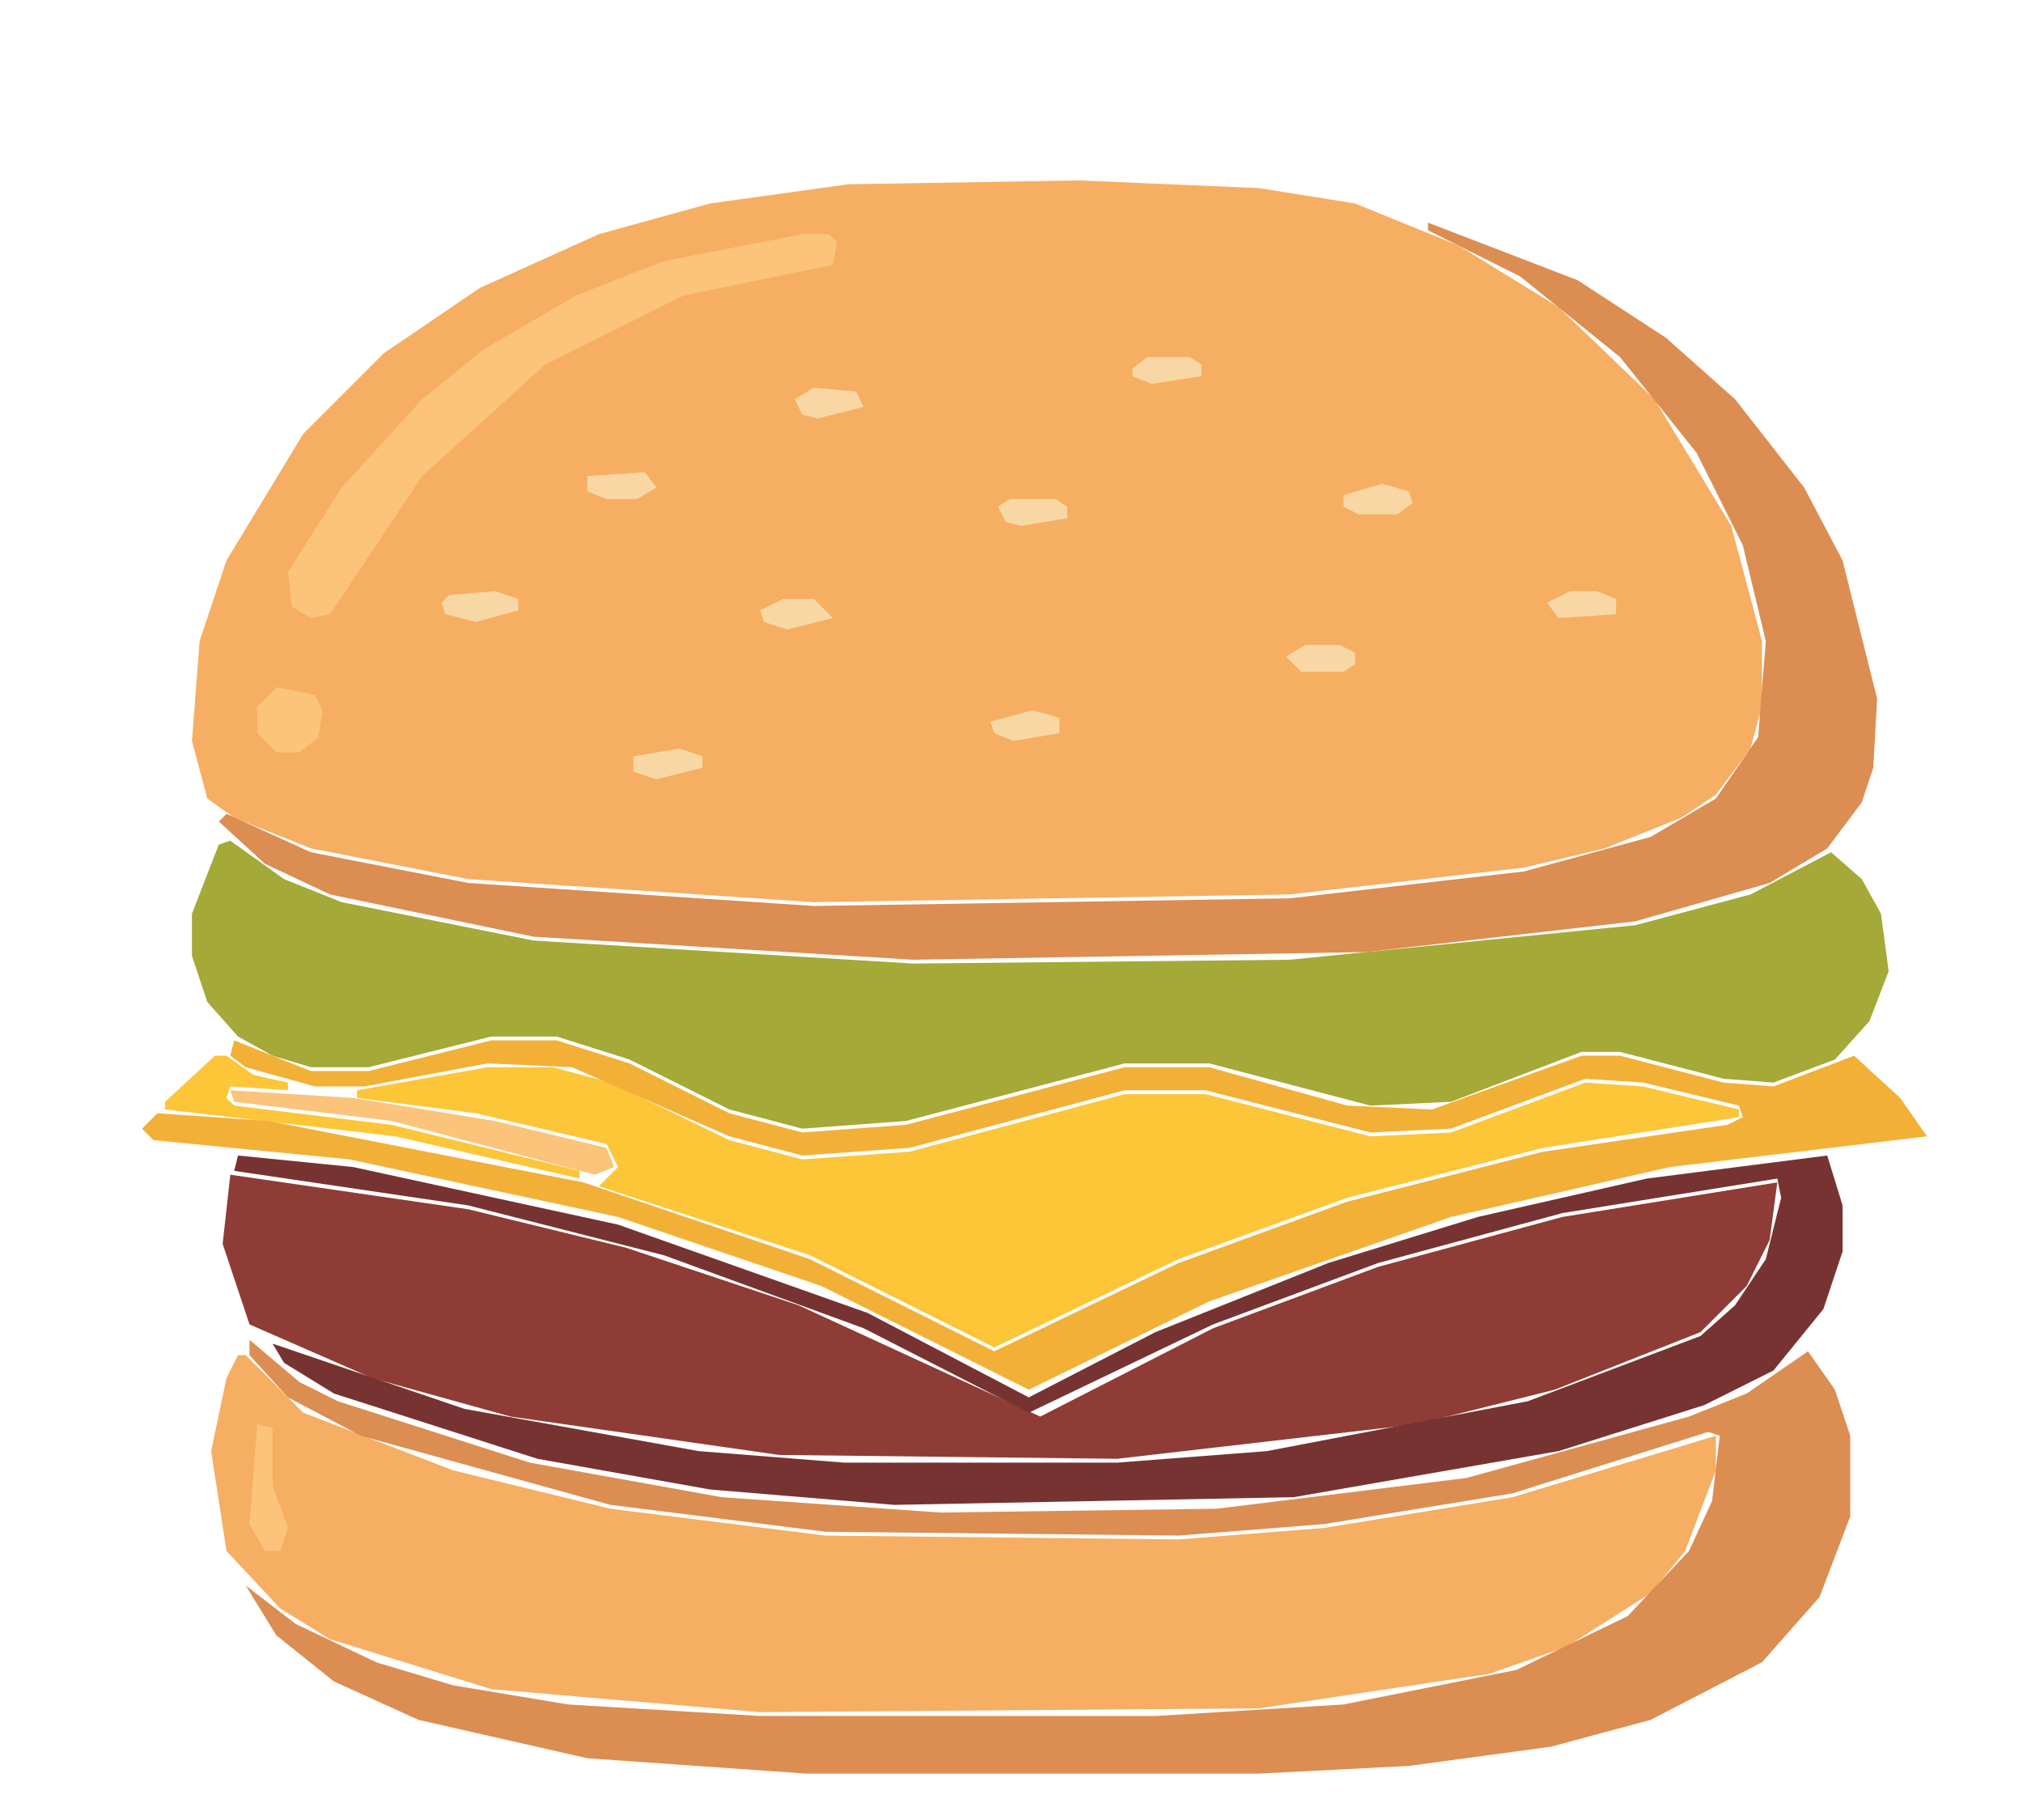 <svg xmlns="http://www.w3.org/2000/svg" width="527" height="474" viewBox="0 0 527 474">
  <path d="M 55.00 378.00 L 59.00 404.00 L 73.00 419.00 L 86.00 427.00 L 128.00 440.00 L 198.00 446.00 L 328.00 445.00 L 388.00 436.00 L 408.00 429.00 L 430.00 415.00 L 439.00 404.00 L 447.00 383.00 L 447.00 374.00 L 394.00 390.00 L 345.00 398.00 L 307.00 401.00 L 215.00 400.00 L 159.00 393.00 L 118.00 383.00 L 79.00 368.00 L 64.00 353.00 L 62.00 353.00 L 59.00 359.00 Z" fill="#f6ae62"/>
  <path d="M 459.00 167.00 L 451.00 137.00 L 431.00 104.00 L 406.00 80.00 L 380.00 64.00 L 353.00 53.00 L 328.00 49.00 L 281.00 47.00 L 221.00 48.00 L 185.00 53.00 L 156.00 61.00 L 125.00 75.00 L 100.00 92.00 L 79.00 113.00 L 59.00 146.00 L 52.00 167.00 L 50.00 193.00 L 54.00 208.00 L 61.00 213.00 L 81.00 221.00 L 122.00 229.00 L 212.00 235.00 L 336.00 233.00 L 397.00 226.00 L 418.00 221.00 L 438.00 213.00 L 447.00 207.00 L 456.00 195.00 L 459.00 184.00 Z" fill="#f6ae62"/>
  <path d="M 65.00 349.00 L 65.00 353.00 L 75.00 364.00 L 94.00 374.00 L 159.00 392.00 L 215.00 399.00 L 307.00 400.00 L 345.00 397.00 L 394.00 389.00 L 445.00 373.00 L 448.00 374.00 L 446.00 391.00 L 440.00 404.00 L 424.00 421.00 L 395.00 435.00 L 350.00 444.00 L 301.00 447.00 L 198.00 447.00 L 148.00 444.00 L 118.00 439.00 L 98.00 433.00 L 77.00 423.00 L 64.00 413.00 L 72.00 426.00 L 87.00 438.00 L 109.00 448.00 L 153.00 458.00 L 210.00 462.00 L 328.00 462.00 L 367.00 460.00 L 404.00 455.00 L 430.00 448.00 L 459.00 433.00 L 474.00 416.00 L 482.00 395.00 L 482.00 374.00 L 478.00 362.00 L 471.00 352.00 L 455.00 363.00 L 440.00 369.00 L 382.00 385.00 L 317.00 393.00 L 245.00 394.00 L 188.00 390.00 L 138.00 381.00 L 88.00 365.00 L 78.00 360.00 Z" fill="#dc8d51"/>
  <path d="M 489.00 182.00 L 480.00 146.00 L 470.00 127.00 L 452.00 104.00 L 434.00 88.00 L 411.00 73.00 L 372.00 58.00 L 372.00 60.00 L 396.00 72.00 L 422.00 93.00 L 442.00 118.00 L 454.00 142.00 L 460.00 167.00 L 458.00 192.00 L 447.00 208.00 L 430.00 218.00 L 397.00 227.00 L 336.00 234.00 L 212.00 236.00 L 122.00 230.00 L 81.00 222.00 L 59.00 212.00 L 57.00 214.00 L 69.00 225.00 L 86.00 233.00 L 139.00 244.00 L 238.00 250.00 L 356.00 248.00 L 426.00 240.00 L 461.00 230.00 L 476.00 221.00 L 485.00 209.00 L 488.00 200.00 Z" fill="#dc8d51"/>
  <path d="M 50.00 238.00 L 50.00 249.00 L 54.00 261.00 L 62.00 270.00 L 71.00 275.00 L 81.00 278.00 L 96.00 278.00 L 128.00 270.00 L 145.00 270.00 L 164.00 276.00 L 190.00 289.00 L 209.00 294.00 L 236.00 292.00 L 293.00 277.00 L 315.00 277.00 L 357.00 288.00 L 378.00 287.00 L 412.00 274.00 L 422.00 274.00 L 449.00 281.00 L 462.00 282.00 L 478.00 276.00 L 487.00 266.00 L 492.00 253.00 L 490.00 238.00 L 485.00 229.00 L 477.00 222.00 L 456.00 233.00 L 426.00 241.00 L 336.00 250.00 L 238.00 251.00 L 139.00 245.00 L 89.00 235.00 L 74.00 229.00 L 60.00 219.00 L 57.00 220.00 Z" fill="#a5a937"/>
  <path d="M 58.00 324.00 L 65.00 345.00 L 97.00 359.00 L 133.00 369.00 L 203.00 379.00 L 291.00 380.00 L 369.00 371.00 L 405.00 362.00 L 443.00 347.00 L 455.00 335.00 L 461.00 323.00 L 463.00 308.00 L 407.00 317.00 L 359.00 330.00 L 316.00 346.00 L 271.00 369.00 L 208.00 340.00 L 163.00 325.00 L 122.00 315.00 L 60.00 306.00 Z" fill="#8f3c36"/>
  <path d="M 93.00 284.00 L 93.00 286.00 L 124.00 290.00 L 158.00 298.00 L 161.00 304.00 L 156.00 309.00 L 211.00 327.00 L 259.00 351.00 L 307.00 328.00 L 351.00 312.00 L 402.00 299.00 L 453.00 291.00 L 453.00 289.00 L 428.00 283.00 L 413.00 282.00 L 378.00 295.00 L 357.00 296.00 L 314.00 285.00 L 293.00 285.00 L 237.00 300.00 L 209.00 302.00 L 190.00 297.00 L 159.00 282.00 L 144.00 278.00 L 127.00 278.00 Z" fill="#fdc538"/>
  <path d="M 43.00 287.00 L 43.00 289.00 L 103.00 296.00 L 151.00 307.00 L 151.00 305.00 L 102.00 293.00 L 61.00 288.00 L 59.00 286.00 L 60.00 283.00 L 75.00 284.00 L 75.00 282.00 L 66.00 280.00 L 59.00 275.00 L 56.00 275.00 Z" fill="#fdc538"/>
  <path d="M 61.00 305.00 L 122.00 314.00 L 173.00 327.00 L 225.00 346.00 L 268.00 368.00 L 316.00 345.00 L 359.00 329.00 L 407.00 316.00 L 463.00 307.00 L 464.00 312.00 L 460.00 328.00 L 452.00 340.00 L 443.00 348.00 L 398.00 365.00 L 330.00 378.00 L 291.00 381.00 L 220.00 381.00 L 182.00 378.00 L 121.00 367.00 L 71.00 350.00 L 74.00 355.00 L 87.00 363.00 L 140.00 380.00 L 185.00 388.00 L 233.00 392.00 L 337.00 390.00 L 406.00 378.00 L 444.00 366.00 L 462.00 357.00 L 475.00 341.00 L 480.00 326.00 L 480.00 314.00 L 476.00 301.00 L 429.00 307.00 L 385.00 317.00 L 346.00 329.00 L 301.00 347.00 L 268.00 364.00 L 226.00 342.00 L 161.00 319.00 L 92.00 304.00 L 62.00 301.00 Z" fill="#773331"/>
  <path d="M 37.00 294.00 L 40.00 297.00 L 91.00 302.00 L 161.00 317.00 L 214.00 335.00 L 268.00 362.00 L 315.00 339.00 L 378.00 317.00 L 435.00 304.00 L 502.00 296.00 L 495.00 286.00 L 483.00 275.00 L 462.00 283.00 L 449.00 282.00 L 422.00 275.00 L 412.00 275.00 L 373.00 289.00 L 351.00 288.00 L 315.00 278.00 L 293.00 278.00 L 236.00 293.00 L 209.00 295.00 L 190.00 290.00 L 164.00 277.00 L 145.00 271.00 L 128.00 271.00 L 96.00 279.00 L 81.00 279.00 L 61.00 271.00 L 60.00 275.00 L 64.00 278.00 L 82.00 283.00 L 95.00 283.00 L 127.00 277.00 L 149.00 278.00 L 190.00 296.00 L 209.00 301.00 L 237.00 299.00 L 293.00 284.00 L 314.00 284.00 L 357.00 295.00 L 378.00 294.00 L 413.00 281.00 L 428.00 282.00 L 453.00 288.00 L 454.00 291.00 L 450.00 293.00 L 402.00 300.00 L 351.00 313.00 L 307.00 329.00 L 259.00 352.00 L 211.00 328.00 L 152.00 308.00 L 70.00 292.00 L 41.00 290.00 Z" fill="#f2b037"/>
  <path d="M 67.00 371.00 L 65.00 397.00 L 69.00 404.00 L 73.00 404.00 L 75.00 398.00 L 71.00 387.00 L 71.00 372.00 Z" fill="#fcc37a"/>
  <path d="M 60.00 284.00 L 61.00 287.00 L 102.00 292.00 L 155.00 306.00 L 160.00 304.00 L 158.00 299.00 L 129.00 292.00 L 92.00 286.00 Z" fill="#fcc37a"/>
  <path d="M 72.00 179.00 L 67.00 184.00 L 67.00 191.00 L 72.00 196.00 L 78.00 196.00 L 83.00 192.00 L 84.00 185.00 L 82.00 181.00 Z" fill="#fcc37a"/>
  <path d="M 218.00 63.00 L 216.00 61.00 L 209.00 61.00 L 173.00 68.00 L 150.00 77.00 L 126.00 91.00 L 110.00 104.00 L 89.00 127.00 L 75.00 149.00 L 76.00 158.00 L 81.00 161.00 L 86.00 160.00 L 110.00 124.00 L 142.00 95.00 L 178.00 77.00 L 217.00 69.00 Z" fill="#fcc37a"/>
  <path d="M 165.00 197.00 L 165.00 201.00 L 171.00 203.00 L 183.00 200.00 L 183.00 197.00 L 177.00 195.00 Z" fill="#f8d7a4"/>
  <path d="M 258.00 188.00 L 259.00 191.00 L 264.00 193.00 L 276.00 191.00 L 276.00 187.00 L 269.00 185.00 Z" fill="#f8d7a4"/>
  <path d="M 335.00 171.00 L 339.00 175.00 L 350.00 175.00 L 353.00 173.00 L 353.00 170.00 L 349.00 168.00 L 340.00 168.00 Z" fill="#f8d7a4"/>
  <path d="M 198.00 159.00 L 199.00 162.00 L 205.00 164.00 L 217.00 161.00 L 212.00 156.00 L 204.00 156.00 Z" fill="#f8d7a4"/>
  <path d="M 403.00 157.00 L 406.00 161.00 L 421.00 160.00 L 421.00 156.00 L 416.00 154.00 L 409.00 154.00 Z" fill="#f8d7a4"/>
  <path d="M 115.00 157.00 L 116.00 160.00 L 124.00 162.00 L 135.00 159.00 L 135.00 156.00 L 129.00 154.00 L 117.00 155.00 Z" fill="#f8d7a4"/>
  <path d="M 260.00 132.00 L 262.00 136.00 L 266.00 137.00 L 278.00 135.00 L 278.00 132.00 L 275.00 130.00 L 263.00 130.00 Z" fill="#f8d7a4"/>
  <path d="M 350.00 129.00 L 350.00 132.00 L 354.00 134.00 L 364.00 134.00 L 368.00 131.00 L 367.00 128.00 L 360.00 126.00 Z" fill="#f8d7a4"/>
  <path d="M 153.00 124.00 L 153.00 128.00 L 158.00 130.00 L 166.00 130.00 L 171.00 127.00 L 168.00 123.00 Z" fill="#f8d7a4"/>
  <path d="M 207.00 104.00 L 209.00 108.00 L 213.00 109.00 L 225.00 106.00 L 223.00 102.00 L 212.00 101.00 Z" fill="#f8d7a4"/>
  <path d="M 295.00 96.00 L 295.00 98.00 L 300.00 100.00 L 313.00 98.00 L 313.00 95.00 L 310.00 93.00 L 299.00 93.00 Z" fill="#f8d7a4"/>
</svg>
